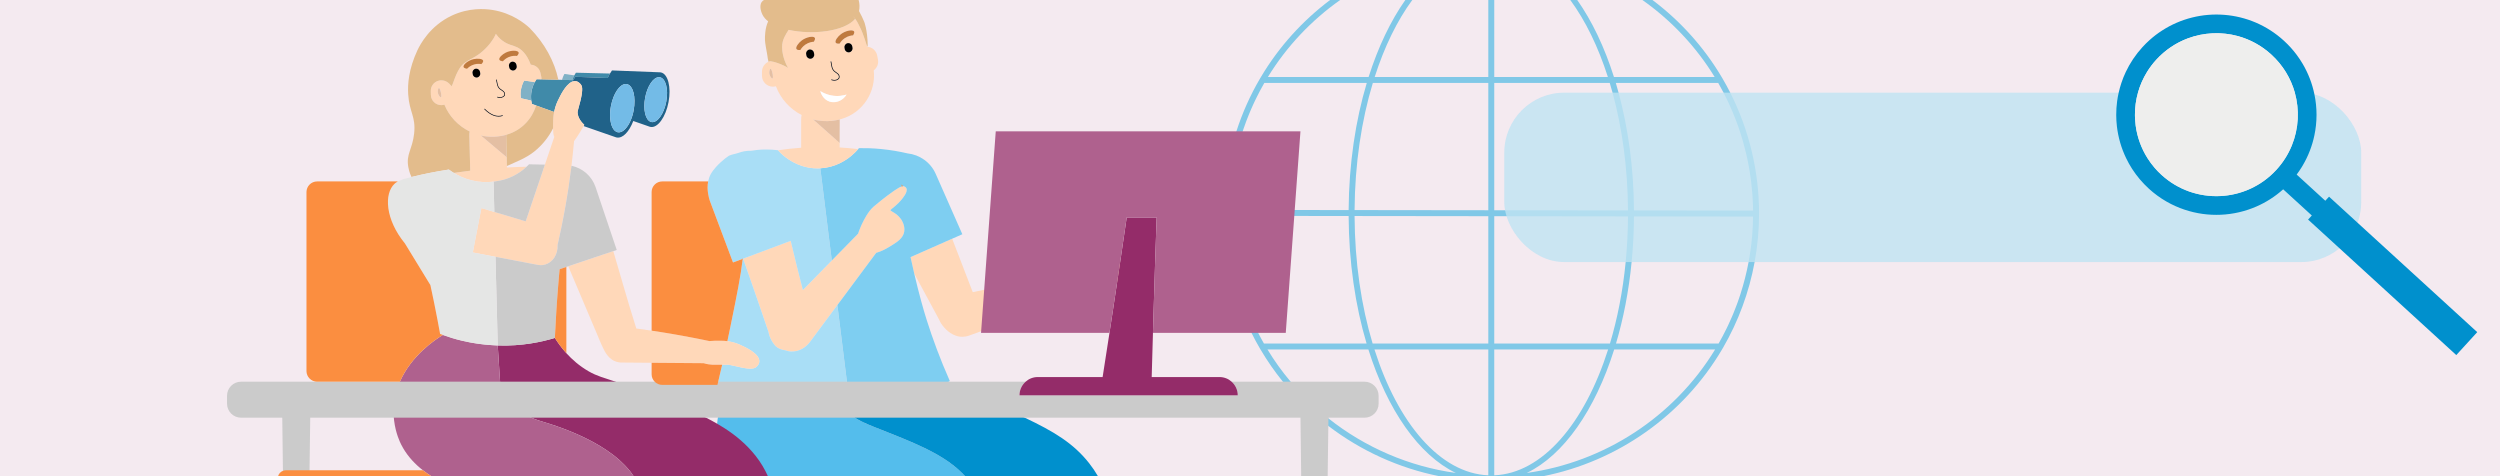 <?xml version="1.0" encoding="UTF-8"?>
<svg id="Ebene_1" data-name="Ebene 1" xmlns="http://www.w3.org/2000/svg" viewBox="0 0 1050 200">
  <defs>
    <style>
      .cls-1 {
        fill: #942c69;
      }

      .cls-1, .cls-2, .cls-3, .cls-4, .cls-5, .cls-6, .cls-7, .cls-8, .cls-9, .cls-10, .cls-11, .cls-12, .cls-13, .cls-14, .cls-15, .cls-16, .cls-17, .cls-18, .cls-19, .cls-20, .cls-21, .cls-22, .cls-23, .cls-24 {
        stroke-width: 0px;
      }

      .cls-2 {
        fill: #206289;
      }

      .cls-3 {
        fill: #f4eaf0;
      }

      .cls-4 {
        fill: #bfe3f3;
      }

      .cls-5 {
        fill: #0090cd;
      }

      .cls-6 {
        fill: #80c8e7;
      }

      .cls-7 {
        fill: #e3bc8c;
      }

      .cls-8 {
        fill: #a9def6;
      }

      .cls-9 {
        fill: #000;
      }

      .cls-10 {
        fill: #408aa9;
      }

      .cls-11 {
        fill: #e4bfa3;
      }

      .cls-12 {
        fill: #73bbe7;
      }

      .cls-13 {
        fill: #af618e;
      }

      .cls-14 {
        fill: #bf7a3e;
      }

      .cls-15 {
        fill: #7ecef1;
      }

      .cls-16 {
        fill: #e5e6e5;
      }

      .cls-25 {
        opacity: .8;
      }

      .cls-17 {
        fill: #cbcbcb;
      }

      .cls-18 {
        fill: #54bdec;
      }

      .cls-19 {
        fill: #fb8e40;
      }

      .cls-20 {
        fill: #e4bfa3;
      }

      .cls-21 {
        fill: #fff;
      }

      .cls-22 {
        fill: #eeeeed;
      }

      .cls-23 {
        fill: #ffd8b9;
      }

      .cls-24 {
        fill: #80b1c6;
      }
    </style>
  </defs>
  <g id="G-0003_BUW_Header__Publikation" data-name="G-0003_BUW_Header_ Publikation">
    <g id="Hintergrund">
      <rect class="cls-3" y="0" width="1050" height="200"/>
    </g>
    <g id="Internet">
      <path class="cls-6" d="M726.7,38.92c-1.02-2.02-2.1-4.01-3.25-5.97-.12-.21-.24-.42-.37-.62-7.56-12.73-17.5-23.65-29.04-32.33h-4.24c12.06,8.51,22.46,19.45,30.35,32.33h-42.29c-3.98-12.56-9.23-23.55-15.42-32.33h-2.92c6.34,8.62,11.72,19.62,15.79,32.33h-47.72V0h-2.5v32.33h-47.72c4.07-12.71,9.45-23.71,15.79-32.33h-2.93c-6.18,8.78-11.43,19.77-15.41,32.33h-42.3c7.89-12.88,18.29-23.82,30.35-32.33h-4.23c-11.54,8.68-21.48,19.6-29.04,32.33-.13.2-.25.41-.37.62-4.13,7.03-7.45,14.49-9.94,22.21-3.57,11.1-5.42,22.76-5.42,34.55,0,17.43,4.05,34.61,11.76,50.1,1.07,2.15,2.21,4.27,3.42,6.35.12.21.24.41.37.62,2.81,4.77,5.95,9.29,9.39,13.53,5.64,6.96,12.06,13.18,19.09,18.57,13.66,10.44,29.62,17.73,46.61,21.12h43.65c31.09-6.2,58.71-25.45,75.09-53.22.13-.21.25-.41.37-.62,6.5-11.18,11-23.41,13.32-36.09,1.24-6.69,1.86-13.5,1.86-20.36,0-17.71-4.17-35.12-12.1-50.79ZM516.38,88.16c.01-.63.02-1.26.04-1.88.01-.2.02-.4.03-.6.02-.81.06-1.62.11-2.43.01-.25.03-.5.05-.76.03-.54.07-1.07.12-1.61.1-1.31.23-2.62.38-3.92.07-.61.15-1.21.23-1.81.15-1.13.31-2.25.5-3.37.05-.34.11-.68.17-1.01.06-.34.12-.67.18-1,.63-3.45,1.43-6.86,2.39-10.23.1-.38.21-.76.33-1.13.32-1.09.66-2.17,1.01-3.25.13-.39.26-.78.4-1.17.73-2.15,1.54-4.28,2.41-6.38.17-.41.34-.82.52-1.23.11-.28.23-.55.36-.83.23-.54.47-1.08.72-1.62.26-.56.52-1.13.79-1.68.26-.55.52-1.09.8-1.63.84-1.71,1.74-3.4,2.69-5.06.13-.24.27-.49.41-.73h43.02c-4.74,15.84-7.49,34.04-7.62,53.4l-50.03-.07c-.01.26-.01.52-.01.78-.01-.26-.01-.52,0-.78ZM530.69,143.99c-.24-.42-.48-.84-.71-1.27-.29-.52-.57-1.04-.85-1.57-.24-.44-.47-.89-.7-1.34-.86-1.68-1.68-3.39-2.45-5.12-.48-1.06-.94-2.14-1.38-3.22-.91-2.2-1.74-4.42-2.49-6.67-.19-.56-.37-1.13-.55-1.69-.18-.57-.36-1.14-.53-1.7-.83-2.75-1.55-5.53-2.15-8.34-.26-1.17-.5-2.36-.71-3.54-.11-.59-.21-1.19-.31-1.78-.2-1.19-.38-2.38-.53-3.57-.09-.6-.16-1.2-.23-1.8,0-.05,0-.1-.02-.15-.2-1.75-.35-3.5-.47-5.26,0-.03,0-.06-.01-.09-.06-1.05-.12-2.1-.15-3.15-.01-.2-.02-.41-.03-.61-.02-.82-.04-1.64-.04-2.46l50.04.07c.09,19.41,2.81,37.66,7.54,53.55h-43.11c-.05-.1-.11-.19-.16-.29ZM557.95,175.73c-5.77-4.57-11.1-9.73-15.88-15.42-3.57-4.22-6.83-8.74-9.73-13.53h42.38c7.99,25.37,21.15,44.36,36.73,51.86-19.65-2.71-38.14-10.73-53.5-22.91ZM625.09,199.63c-20.24-.83-37.94-21.8-47.82-52.85h47.82v52.85ZM625.09,144.28h-48.59c-4.75-15.81-7.49-34.08-7.58-53.55l56.17.07v53.48ZM625.09,88.3l-56.17-.07c.13-19.42,2.9-37.64,7.67-53.4h48.5v53.47ZM627.59,34.83h48.5c.41,1.34.8,2.71,1.18,4.09,4.05,14.83,6.39,31.64,6.49,49.46l-56.17-.07v-53.48ZM627.59,90.81l56.17.07c-.03,6.55-.37,12.96-.98,19.19-1.2,12.24-3.46,23.76-6.6,34.21h-48.59v-53.47ZM627.59,146.78h47.82c-9.89,31.05-27.58,52.02-47.82,52.85v-52.85ZM641.24,198.64c15.57-7.5,28.72-26.49,36.72-51.86h42.38c-17.26,28.35-46.59,47.36-79.1,51.86ZM735.93,98.78c-.1,1.15-.21,2.3-.34,3.45-.08.65-.16,1.3-.24,1.95-.13.97-.27,1.94-.43,2.91-.03.22-.07.44-.11.66-.1.59-.2,1.19-.31,1.78-.03.18-.06.36-.1.54-.85,4.56-2,9.05-3.42,13.46-.18.56-.37,1.13-.56,1.69-.19.57-.39,1.14-.59,1.7s-.41,1.13-.63,1.69c-.36.96-.73,1.91-1.12,2.86-.22.55-.45,1.1-.69,1.64-.47,1.09-.96,2.18-1.46,3.25-.25.54-.51,1.08-.77,1.61-1.04,2.14-2.16,4.24-3.34,6.31h-43.1c3.12-10.49,5.37-22.01,6.56-34.21.62-6.23.95-12.64.98-19.19l50.03.07c-.03,2.62-.15,5.23-.36,7.83ZM686.26,88.38c-.1-17.77-2.42-34.57-6.46-49.46-.37-1.38-.76-2.75-1.16-4.09h43.01c.14.24.28.49.41.73.64,1.11,1.25,2.23,1.83,3.36.02.03.03.06.04.08.28.54.56,1.08.82,1.62.28.54.54,1.08.8,1.63.27.55.54,1.12.79,1.68.45.98.89,1.97,1.3,2.96.52,1.22,1.01,2.45,1.48,3.69.22.56.43,1.13.63,1.7.21.57.41,1.14.6,1.71.18.49.34.99.5,1.49.32.97.63,1.95.91,2.93.12.37.23.75.33,1.13.96,3.37,1.76,6.78,2.39,10.23.12.59.22,1.19.32,1.79.51,3.08.9,6.19,1.14,9.32.05.54.09,1.08.12,1.61.02.26.04.51.05.76.05.81.09,1.62.11,2.43.01.2.02.4.03.6.02.72.03,1.45.04,2.17l-50.03-.07Z"/>
    </g>
    <g id="Lupe">
      <g class="cls-25">
        <rect class="cls-4" x="631.8" y="38.92" width="359.91" height="71.14" rx="25.17" ry="25.17"/>
      </g>
      <g>
        <path class="cls-5" d="M990.17,93.55l-11.97-10.95-1.57,1.72-9.63-8.81-2.4-2.19c.77-1.03,1.49-2.09,2.15-3.17.14-.22.27-.44.4-.67,2.33-3.95,3.95-8.18,4.87-12.52,1.23-5.75,1.23-11.69.02-17.42-.91-4.42-2.55-8.71-4.89-12.69-.76-1.3-1.6-2.55-2.51-3.78-1.56-2.11-3.36-4.1-5.37-5.94-14.41-13.18-35.5-14.44-51.17-4.32-1.86,1.19-3.63,2.54-5.31,4.05-1.02.92-2.01,1.9-2.95,2.93-2.92,3.19-5.25,6.71-7,10.42-.72,1.51-1.33,3.04-1.85,4.61-.45,1.35-.83,2.72-1.14,4.1-.27,1.18-.48,2.37-.65,3.57-.26,1.94-.39,3.9-.38,5.85.01,1.58.1,3.15.28,4.71.54,4.62,1.84,9.17,3.9,13.42.73,1.52,1.56,3.01,2.48,4.44,1.93,3,4.27,5.79,7.02,8.31,2.29,2.1,4.76,3.89,7.34,5.38,2.48,1.44,5.06,2.59,7.71,3.47,9.86,3.3,20.65,2.82,30.18-1.35,4.02-1.75,7.81-4.16,11.21-7.21l8.58,7.84,3.45,3.16-1.57,1.71,13.18,12.05,49.06,44.86,8.8-9.63-50.27-45.95ZM956.13,71.26c-12.75,13.94-34.39,14.91-48.33,2.16-1.02-.93-1.98-1.91-2.85-2.93-1.1-1.28-2.1-2.62-2.98-4.02-2.68-4.23-4.36-8.94-5-13.77-.12-.9-.2-1.8-.25-2.7-.03-.55-.05-1.1-.05-1.66-.02-3.16.4-6.34,1.27-9.42.42-1.52.96-3.02,1.6-4.49.64-1.44,1.37-2.85,2.22-4.22,1.11-1.79,2.4-3.51,3.87-5.12,3.77-4.12,8.32-7.11,13.21-8.95,6.77-2.54,14.21-2.87,21.17-.95,5.04,1.4,9.84,3.97,13.95,7.74,4.9,4.47,8.2,10.04,9.87,15.99,1,3.6,1.41,7.34,1.22,11.06-.4,7.64-3.36,15.19-8.92,21.28Z"/>
        <path class="cls-22" d="M965.05,49.98c-.4,7.64-3.36,15.19-8.92,21.28-12.75,13.94-34.39,14.91-48.33,2.16-1.02-.93-1.98-1.91-2.85-2.93-1.1-1.28-2.1-2.62-2.98-4.02-2.68-4.23-4.36-8.94-5-13.77-.12-.9-.2-1.8-.25-2.7-.03-.55-.05-1.1-.05-1.66-.02-3.16.4-6.34,1.27-9.42.42-1.52.96-3.02,1.6-4.49.64-1.44,1.37-2.85,2.22-4.22,1.11-1.79,2.4-3.51,3.87-5.12,3.77-4.12,8.32-7.11,13.21-8.95,6.77-2.54,14.21-2.87,21.17-.95,5.04,1.4,9.84,3.97,13.95,7.74,4.9,4.47,8.2,10.04,9.87,15.99,1,3.6,1.41,7.34,1.22,11.06Z"/>
      </g>
    </g>
    <g id="Person_2" data-name="Person 2">
      <g id="Hose">
        <path class="cls-18" d="M405.34,200h-98.01c-1.41-1.41-2.24-2.73-2.9-3.97-.06-.12-.13-.24-.18-.36-1.7-3.32-2.54-6.77-2.92-9.86-.39-3.15-.3-5.93-.13-7.85.1-1.18.23-2.04.3-2.45,0-.03.01-.05.01-.08.05-.3.11-.6.17-.9,1.26.02,2.51.03,3.74.04,2.75.03,5.42.05,8,.06,2.34.01,4.6.01,6.78.01,4.81,0,9.25-.03,13.29-.08,2.27-.02,4.4-.05,6.41-.08,2.37-.04,4.53-.08,6.49-.13h.05c4.3-.1,7.7-.23,10.58-.42.01.01.02.01.03,0,.58.5,1.2.95,1.84,1.37.06.05.12.09.19.13,3.17,2.07,6.96,3.44,11.03,5.05.83.33,1.64.65,2.44.97,1.66.66,3.27,1.3,4.83,1.94.52.21,1.04.42,1.55.63.79.33,1.58.65,2.35.98.43.18.86.36,1.28.55.43.18.85.36,1.27.55.49.22.97.43,1.45.65.91.41,1.81.82,2.69,1.24.5.24.99.49,1.48.73.37.18.74.37,1.11.56.35.18.69.36,1.03.54.61.32,1.21.65,1.81.99.26.15.52.3.78.45.69.4,1.37.82,2.04,1.24.3.19.59.38.87.57.21.13.42.27.63.42.21.14.42.28.62.42.26.19.52.38.78.57.31.22.62.45.92.69.3.23.6.47.9.71.29.24.59.48.87.72.24.2.46.4.69.6.06.05.12.1.17.15.42.39.84.77,1.24,1.17.22.22.44.44.66.66,0,.01.01.02.02.02t.02.02c.24.25.49.52.73.78Z"/>
        <path class="cls-5" d="M461.15,200h-55.81c-.24-.26-.49-.53-.73-.78t-.02-.02s-.02-.01-.02-.02c-.22-.22-.44-.44-.66-.66-.4-.4-.82-.78-1.24-1.17-.05-.05-.11-.1-.17-.15-.23-.2-.45-.4-.69-.6-.28-.24-.58-.48-.87-.72-.3-.24-.6-.48-.9-.71-.3-.24-.61-.47-.92-.69-.26-.19-.52-.38-.78-.57-.2-.14-.41-.28-.62-.42-.21-.15-.42-.29-.63-.42-.28-.19-.57-.38-.87-.57-.67-.42-1.35-.84-2.04-1.24-.26-.15-.52-.3-.78-.45-.6-.34-1.2-.67-1.81-.99-.34-.18-.68-.36-1.03-.54-.37-.19-.74-.38-1.11-.56-.49-.24-.98-.49-1.48-.73-.88-.42-1.78-.83-2.69-1.24-.48-.22-.96-.43-1.45-.65-.42-.19-.84-.37-1.27-.55-.42-.19-.85-.37-1.28-.55-.77-.33-1.56-.65-2.35-.98-.51-.21-1.03-.42-1.55-.63-1.56-.64-3.17-1.28-4.83-1.94-.8-.32-1.61-.64-2.44-.97-4.07-1.61-7.86-2.98-11.03-5.05-.07-.04-.13-.08-.19-.13-.64-.42-1.26-.87-1.84-1.37.12,0,.24-.01.36-.02.67-.05,1.3-.1,1.92-.15,3.59-.31,6.42-.76,9.5-1.43,5.48-1.18,10.42-2.78,14.79-4.52h.01c2.17-.88,4.2-1.79,6.08-2.7,2.52-1.22,4.78-2.45,6.77-3.61,6.29,2.02,13.49,4.67,21.26,8.15,4.66,2.09,8.86,3.97,12.67,5.78,12.26,5.8,20.47,10.76,27.05,19.13,1.39,1.78,2.62,3.58,3.69,5.44Z"/>
      </g>
      <g id="Arme">
        <path class="cls-23" d="M374.03,88.41c.85.67,2.05,1.03,3.45,2.49h0c.3.32.61.69.93,1.12.11.15,1.83,2.55,1.36,5.3-.23,1.35-.95,2.43-1.94,3.36-.31.3-.66.59-1.02.86-1.14.86-2.48,1.63-3.83,2.45-.6.37-1.2.69-1.78.97-1.15.56-2.24.96-3.21,1.24l-16.29,21.93c-3.9,5.25-7.81,10.51-11.71,15.76-.6.74-2.93,3.43-6.65,3.72-.47.04-1.49.11-2.7-.23-.21-.06-.41-.13-.62-.22-.01.01-.02,0-.03,0-1.75-.21-3.27-.84-4.19-1.74-.37-.36-1.01-1.14-1.59-2.12-.9-1.53-1.28-2.97-1.45-3.91-3.04-8.94-6.13-17.87-9.27-26.8h0c-.46-1.32-.92-2.63-1.39-3.94l1.56-.59,18.44-6.91c1.63,6.93,3.34,13.82,5.11,20.66,4.05-4.14,8.1-8.27,12.15-12.4h0c3.68-3.76,7.35-7.51,11.03-11.26.28-.87.64-1.84,1.09-2.88.15-.37.65-1.52,1.43-2.98.56-1.05,1.08-1.91,1.55-2.61,1.11-1.66,1.93-2.43,2.31-2.77.1-.09.28-.24.64-.54.25-.21.54-.45.85-.7,1.12-.94,2.64-2.17,4.55-3.61,2.16-1.62,3.61-2.6,4.61-3.16.52-.3.93-.48,1.25-.58.24-.08.43-.11.6-.12.23,0,.4.04.56.11.18.08.6.29.84.73.44.84-.07,2.01-.67,2.95-.28.46-.58.86-.81,1.16-.09.11-.17.23-.26.33-.51.66-1.03,1.23-1.53,1.73-2.03,2.05-3.71,2.94-3.37,3.2Z"/>
        <path class="cls-23" d="M466.39,120.82c-3.9,2.28-7.48,3.06-8.87,3.22-1.01.12-1.97.16-2.86.14,0,.01-.02.01-.03,0-.51.1-1.05.11-1.59.04-13.65,4.96-27.3,9.92-40.95,14.88-1.71.63-3.43,1.25-5.14,1.87-2.13.71-3.76.48-4.57.29-.06-.01-.13-.03-.19-.05-.27-.07-.54-.16-.81-.25-3.13-1.07-5.46-3.9-6.44-5.66-.23-.42-.4-.79-.51-1.05-3.49-6.49-6.98-12.97-10.48-19.45h0c-.5-2.18-1.01-4.45-1.52-6.82l17.48-7.72c2.89,7.49,5.77,14.97,8.65,22.46,1.6-.34,3.2-.68,4.8-1.03,11.7-2.52,23.39-5.04,35.09-7.56h.01c2.25-1.9,3.98-3.44,5.23-4.58,0,0,1.63-1.58,5.27-3.48.93-.49,2.05-1,2.89-.53.25.14.48.36.65.71.6,1.17-1.05,3.71-3.04,5.89-.93,1.02,2.96,2.52,5.47,1.61,4.71-1.7,6.67-6.28,8.8-4.48,2.5,2.14-1.59,8.2-7.34,11.55Z"/>
      </g>
      <g id="T-Shirt">
        <path class="cls-8" d="M357.05,173.93s-.03-.02-.05-.04c-.01.01,0,.03.02.04-2.88.19-6.28.32-10.58.42h-.05c-1.96.05-4.12.09-6.49.13-2.01.03-4.14.06-6.41.08-4.04.05-8.48.08-13.29.08-2.18,0-4.44,0-6.78-.01-2.58-.01-5.25-.03-8-.06-1.23-.01-2.48-.02-3.74-.04-1.19,0-2.39-.03-3.6-.05,1-3.84,2.1-8.13,3.23-12.83.11-.44.22-.89.33-1.34.54-2.28,1.1-4.66,1.67-7.13.9,0,1.81-.01,2.71-.01,1.52.3,2.81.58,3.83.82.4.09.75.17,1.06.25.71.17,4.65,1.1,6.26.21.06-.03.11-.06.15-.09.23-.15,1.31-.93,1.56-2.17.73-3.68-6.9-6.81-7.39-7.06-.15-.07-.32-.16-.52-.25-1.11-.51-3-1.25-5.47-1.59.44-2.06.88-4.17,1.32-6.32,2.71-13.23,4.28-21.08,5.13-28.26l-4.09,1.53-9.74-25.93c-.45-1.4-1.36-4.7-.69-8.11.2-1.02.54-2.06,1.08-3.05,1.19-2.19,3.35-4.22,4.08-4.91,1.35-1.27,2.61-2.2,3.55-2.83,1.41-.64,2.79-.76,3.9-1.17,1.77-.67,3.6-.96,5.38-.92.02-.01.03-.01.03,0h.02s.03-.01.03,0c2-.32,3.18-.41,3.86-.46.38-.02,1.46-.08,2.88-.06,1.34.01,2.85.09,4.51.29.01.01.02.02.04.04.72.83,4.25,4.7,10.08,6.57,1.95.63,4.15,1.03,6.59,1.02.37,0,.72,0,1.07-.04l.58,4.64.11.88,4.14,33.2h0c-4.05,4.14-8.1,8.27-12.15,12.41-1.77-6.84-3.48-13.73-5.11-20.66l-18.44,6.91-1.56.59c.47,1.31.93,2.62,1.39,3.93h0c3.14,8.94,6.23,17.87,9.27,26.81.17.94.55,2.38,1.45,3.91.58.98,1.22,1.76,1.59,2.12.92.9,2.44,1.53,4.19,1.74.01,0,.02.01.03,0,.21.09.41.16.62.22,1.21.34,2.23.27,2.7.23,3.72-.29,6.05-2.98,6.65-3.72,3.9-5.25,7.81-10.51,11.71-15.76l3.86,30.97.15,1.21.17,1.34.41,3.26.02.21,1.1,8.79c-.12.01-.24.02-.36.02Z"/>
        <path class="cls-15" d="M399.91,100.26l-17.48,7.72c.51,2.37,1.02,4.64,1.52,6.81h0c1.94,8.32,3.82,15.05,5.24,19.54,2.44,7.7,5.6,16.37,9.73,25.69-.15.1-.31.19-.47.29-.62.39-1.28.78-1.97,1.19-1.99,1.16-4.25,2.39-6.77,3.61-1.88.91-3.91,1.82-6.08,2.69h-.01c-4.37,1.75-9.31,3.35-14.79,4.53-3.08.67-5.91,1.12-9.5,1.43-.62.05-1.25.1-1.92.15l-1.1-8.79-.02-.21-.41-3.26-.17-1.34-.15-1.21-3.86-30.97,16.29-21.93c.97-.28,2.06-.68,3.21-1.24.58-.28,1.18-.6,1.78-.97,1.35-.82,2.69-1.59,3.83-2.45.36-.27.71-.56,1.02-.86.99-.93,1.71-2.01,1.94-3.36.47-2.75-1.25-5.15-1.36-5.3-.32-.43-.63-.8-.93-1.11h0c-1.4-1.47-2.6-1.83-3.45-2.5-.34-.26,1.34-1.15,3.37-3.2.5-.5,1.02-1.07,1.53-1.73.09-.1.17-.22.26-.33.23-.3.53-.7.81-1.16.6-.94,1.11-2.11.67-2.95-.24-.44-.66-.65-.84-.73-.16-.07-.33-.11-.56-.11-.17.01-.36.04-.6.12-.32.1-.73.28-1.25.58-1,.56-2.45,1.54-4.61,3.16-1.91,1.44-3.43,2.67-4.55,3.61-.31.25-.6.49-.85.7-.36.3-.54.45-.64.54-.38.34-1.2,1.11-2.31,2.77-.47.7-.99,1.56-1.55,2.61-.78,1.46-1.28,2.61-1.43,2.98-.45,1.04-.81,2.01-1.09,2.88-3.68,3.75-7.35,7.5-11.03,11.25l-4.14-33.2-.11-.88-.58-4.64c3.08-.16,5.76-.97,8-2.03,4.21-1.98,6.9-4.85,7.88-6.01h.01c.15-.2.27-.34.34-.43,2.83-.04,5.99.05,9.39.39,4.1.4,7.78,1.07,10.99,1.82h0c5.04.54,9.68,3.67,11.86,8.62l11.18,25.34-4.27,1.88Z"/>
      </g>
      <g id="Gesicht">
        <g>
          <path class="cls-23" d="M368.74,25.05l-.31-1.69c-.39-2.07-2.12-3.56-4.13-3.73h-.01s-.02.02-.03,0c-.26-.3-1.42-5.09-3.3-8.62-.41-.78-.65-1.37-1.03-1.99-.28-.46-.53-.82-.75-1.11-4.66,5.42-18.05,6.81-27.96,4.63-1.16,1.87-2.76,4.07-2.74,7.29.02,4.44,2.31,8.46,2.57,8.71-.13-.09-1.19-.76-3.07-1.53-.25-.1-.52-.2-.8-.31-1.87-.7-2.95-.89-3.74-1.01-.24.06-.46.14-.68.24-1.6.71-2.73,2.32-2.73,4.18v1.72c0,2.52,2.07,4.58,4.59,4.58.44,0,.86-.06,1.26-.18,2.03,5.38,5.97,9.59,10.8,12.08-.12.56-.19,1.14-.19,1.73v12.01c-3.43.24-6.67.62-9.7,1.08.72.83,4.25,4.7,10.08,6.57,1.95.63,4.15,1.03,6.59,1.02.37,0,.72,0,1.07-.04,3.08-.16,5.76-.97,8-2.03,4.21-1.98,6.9-4.85,7.88-6.01-2.47-.31-5.06-.55-7.76-.71v-1.9c-3.71-3.29-7.4-6.57-11.11-9.85.18.04.36.09.55.13.19.05.38.09.59.13.31.06.65.12,1,.17.61.09,1.26.16,1.95.21.23.02.47.03.71.03h.29c.24.01.47.02.72.02h.17c.13,0,.26-.01.39-.02.8-.03,1.61-.1,2.42-.22.27-.04.53-.08.8-.13.56-.1,1.06-.21,1.52-.33h0s.02-.01.03-.01c.29-.07.58-.15.87-.24,8.92-2.65,14.45-11.41,13.41-20.36,1.36-1.01,2.11-2.74,1.78-4.51ZM324.63,32.25c0,.38-.05.66-.18.71-.28.12-.96-.74-1.22-1.59-.34-1.15.08-2.41.4-2.48.01-.01.02-.01.03-.01.42,0,.96,2.18.97,3.36h0ZM340.59,24.66c-.9.15-1.76-.47-1.91-1.37l-.1-.57c-.15-.9.47-1.77,1.37-1.92.09-.02.18-.02.27-.02.8,0,1.51.58,1.64,1.39l.1.57c.15.9-.47,1.77-1.37,1.92ZM341.82,17.53c-.66.04-2.09.21-3.53,1.19-1.15.78-1.8,1.72-2.12,2.27-.72.07-1.41.01-1.66-.4-.48-.78.85-2.57,2.2-3.59,2-1.51,4.95-2,5.5-1.13.17.25.19.71-.39,1.66ZM348.98,25.77c.08-.02.15.04.17.12.06.35.11.65.17.94.05.31.11.61.17.97l.03.13c.07.29.18.73.32.99.4.79,1.04,1.2,1.47,1.48l.11.07c.98.63,1.36,1.34,1.16,2.16-.08.35-.37.69-.79.92-.4.21-.86.32-1.35.32-.4,0-.82-.07-1.23-.22-.07-.03-.11-.11-.09-.18.03-.08.11-.12.19-.09.82.3,1.7.26,2.34-.08.35-.2.59-.46.65-.74.17-.68-.17-1.29-1.04-1.85l-.11-.07c-.42-.28-1.13-.74-1.57-1.59-.15-.29-.26-.75-.34-1.05l-.03-.14c-.06-.37-.12-.67-.18-.98-.05-.29-.11-.59-.17-.95-.01-.08.04-.15.12-.16ZM349.92,42.91c-.54,0-1.08-.1-1.6-.28-1.3-.44-2.18-1.32-2.77-2.16-.73-1.07-1-2.1-1.03-2.22.95.61,2.47,1.4,4.48,1.81,2.92.59,5.34.04,6.55-.34-1.28,2.1-3.49,3.26-5.63,3.19ZM356.69,21.97c-.9.15-1.76-.46-1.91-1.37l-.1-.57c-.15-.9.47-1.76,1.37-1.91.09-.02.18-.02.27-.02.8,0,1.51.57,1.64,1.39l.1.57c.15.9-.47,1.76-1.37,1.91ZM358.31,14.85c-.66.04-2.08.22-3.53,1.2-1.15.77-1.79,1.72-2.11,2.26-.73.07-1.42.01-1.67-.39-.48-.78.85-2.58,2.21-3.6,2-1.51,4.94-2,5.5-1.13.16.25.18.72-.4,1.66Z"/>
          <path class="cls-11" d="M324.63,32.24h0c0,.39-.05.67-.18.72-.28.12-.96-.74-1.22-1.59-.34-1.15.08-2.41.4-2.48.01-.01.02-.01.03-.01.42,0,.96,2.18.97,3.36Z"/>
          <path class="cls-14" d="M358.31,14.85c-.66.04-2.08.22-3.53,1.2-1.15.77-1.79,1.72-2.11,2.26-.73.07-1.42.01-1.67-.39-.48-.78.85-2.58,2.21-3.6,2-1.51,4.94-2,5.5-1.13.16.25.18.72-.4,1.66Z"/>
          <path class="cls-9" d="M340.59,24.66c-.9.15-1.76-.47-1.91-1.37l-.1-.57c-.15-.9.47-1.77,1.37-1.92.09-.02.18-.02.27-.02.8,0,1.51.58,1.64,1.39l.1.57c.15.9-.47,1.77-1.37,1.92Z"/>
          <path class="cls-9" d="M356.69,21.97c-.9.15-1.76-.46-1.91-1.37l-.1-.57c-.15-.9.47-1.76,1.37-1.91.09-.02.18-.02.27-.02.8,0,1.51.57,1.64,1.39l.1.57c.15.9-.47,1.76-1.37,1.91Z"/>
          <path class="cls-9" d="M352.58,32.63c-.08.35-.37.69-.79.92-.4.21-.86.32-1.35.32-.4,0-.82-.07-1.23-.22-.07-.03-.11-.11-.09-.18.03-.08.11-.12.19-.09.82.3,1.7.26,2.34-.08.35-.2.59-.46.65-.74.17-.68-.17-1.29-1.04-1.85l-.11-.07c-.42-.28-1.13-.74-1.57-1.59-.15-.29-.26-.75-.34-1.05l-.03-.14c-.06-.37-.12-.67-.18-.98-.05-.29-.11-.59-.17-.95-.01-.08.04-.15.12-.16.08-.02.15.04.17.12.06.35.11.65.17.94.05.31.11.61.17.97l.03.13c.07.29.18.73.32.99.4.79,1.04,1.2,1.47,1.48l.11.07c.98.63,1.36,1.34,1.16,2.16Z"/>
          <path class="cls-21" d="M355.55,39.72c-1.28,2.1-3.49,3.26-5.63,3.19-.54,0-1.08-.1-1.6-.28-1.3-.44-2.18-1.32-2.77-2.16-.73-1.07-1-2.1-1.03-2.22.95.61,2.47,1.4,4.48,1.81,2.92.59,5.34.04,6.55-.34Z"/>
          <path class="cls-14" d="M341.82,17.53c-.66.04-2.09.21-3.53,1.19-1.15.78-1.8,1.72-2.12,2.27-.72.07-1.41.01-1.66-.4-.48-.78.85-2.57,2.2-3.59,2-1.51,4.95-2,5.5-1.13.17.25.19.71-.39,1.66Z"/>
          <path class="cls-20" d="M352.65,55.62c0,1.48,0,2.95,0,4.42h0c-3.71-3.3-7.4-6.58-11.11-9.86.18.04.36.09.55.13.19.05.38.09.59.13.31.06.65.12,1,.17.61.1,1.26.17,1.95.21.23.02.47.03.71.03.33.02.66.03,1.01.02h.17c.13,0,.26-.01.39-.02.87-.02,1.68-.1,2.42-.22.28-.03.55-.08.8-.13.56-.1,1.06-.21,1.52-.33,0,0,.02-.01.03-.01-.02,1.8-.03,3.62-.03,5.46Z"/>
        </g>
        <g id="Haare">
          <path class="cls-7" d="M364.44,18.96c0,.09-.08.34-.14.64h0s-.01.03-.01.03c0,.02-.02.02-.03,0-.26-.3-1.42-5.09-3.3-8.62-.41-.78-.65-1.37-1.03-1.99-.28-.46-.53-.82-.75-1.11.02,0,.03-.02.04-.04-.32-.41-.66-.81-1.03-1.19.28.37.59.7.99,1.23-4.66,5.42-18.05,6.81-27.96,4.63-1.16,1.87-2.76,4.07-2.74,7.29.02,4.44,2.31,8.46,2.57,8.71-.13-.09-1.19-.76-3.07-1.53-.25-.1-.52-.2-.8-.31-1.87-.7-2.95-.89-3.74-1.01-.24.06-.46.14-.68.24-.23-.92-.4-1.86-.5-2.79-.41-2.19-.94-5.23-.98-6.33-.05-1.23,0-5.02,1.35-7.84-1.07-.83-1.89-1.77-2.4-2.81-.14-.29-1.63-3.34-.34-5.28.26-.4.59-.68.99-.88h39.75c.44,1.59.46,3.25.16,4.66h0c.84,1.5,1.65,3.22,2.18,4.51,0,0,1.34,3.27,1.47,9.79Z"/>
        </g>
      </g>
    </g>
    <g id="Person_1" data-name="Person 1">
      <g id="Hose-2" data-name="Hose">
        <path class="cls-1" d="M322.52,200h-56.42c-.51-.8-1.07-1.58-1.67-2.32-1.25-1.55-2.66-3-4.19-4.37-6.99-6.24-16.4-10.56-23.52-13.24-4.01-1.51-7.29-2.5-9-3.02-.33-.1-.78-.23-1.31-.4-.87-.29-1.99-.68-3.26-1.22-2.77-1.2-6.27-3.12-9.55-6.22-1.49-1.41-2.56-2.71-3.22-3.58-.11-1.77-.23-3.55-.34-5.32-.08-1.26-.17-2.51-.25-3.77-.25-3.81-.49-7.63-.74-11.44,10.22.33,18.56-1.51,23.99-3.17,1.2,1.91,2.77,4.14,4.83,6.41,2.4,2.65,5.45,5.35,9.3,7.58,3.64,2.11,6.62,2.78,11.32,4.39.67.23,1.37.47,2.12.75,10.83,3.97,16.26,5.53,23.11,8.5,4.32,1.87,8.64,3.75,12.81,5.87,1.58.8,3.14,1.64,4.67,2.53,1.02.58,2.04,1.2,3.03,1.84,4.89,3.14,9.37,6.88,13.17,11.71,1.03,1.32,1.97,2.66,2.8,4.05.87,1.43,1.63,2.91,2.32,4.44Z"/>
        <path class="cls-13" d="M266.1,200h-84.94c-1.21-.76-2.39-1.58-3.53-2.48-.4-.3-.78-.61-1.16-.94-3.18-2.67-5.98-5.93-7.98-9.89-.48-.95-2.31-4.69-2.96-10.04-.05-.4-.09-.81-.13-1.22-.1-1.3-.13-2.67-.06-4.12.08-1.55.27-3.05.56-4.49.22-1.15.51-2.26.86-3.34.35-1.1.75-2.15,1.2-3.17,4.78-10.94,14.67-17.6,18.05-19.63,2.44.89,5.18,1.73,8.18,2.44,4.64,1.09,8.91,1.63,12.63,1.85.74.04,1.49.09,2.23.13.25,3.81.49,7.63.74,11.44.08,1.26.17,2.51.25,3.77.11,1.77.23,3.55.34,5.32.66.87,1.73,2.17,3.22,3.58,3.28,3.1,6.78,5.02,9.55,6.22,1.27.54,2.39.93,3.26,1.22.53.17.98.3,1.31.4,1.71.52,4.99,1.51,9,3.02,7.12,2.68,16.53,7,23.52,13.24,1.53,1.37,2.94,2.82,4.19,4.37.6.74,1.16,1.52,1.67,2.32Z"/>
      </g>
      <g id="Fernglas">
        <path class="cls-24" d="M241.21,31.65c-.31.55-.62,1.22-.87,2-1.44-.04-2.87-.08-4.31-.11.29-1.04.69-1.87,1.02-2.48,1.39.2,2.77.4,4.16.59Z"/>
        <path class="cls-10" d="M256.2,30.89c-.32.55-.65,1.18-.96,1.88-4.54-.17-9.08-.35-13.61-.52-.03.04-.05.08-.08.12-.25.36-.53.79-.81,1.29-.11.19-.23.4-.35.61h0c-.09.04-.18.08-.27.12-1.38.67-2.64,2.24-3.6,3.75-.5.79-.93,1.56-1.24,2.17h0c-.35.68-.57,1.15-.63,1.27-.48.9-1.4,2.81-1.93,5.46-2.53-.91-5.05-1.83-7.57-2.74-.58-.22-1.17-.43-1.75-.64-.09-.36-.19-.83-.26-1.39-.15-1.15-.19-2.67.19-4.39.03-.13.06-.26.1-.38.3-1.22.74-2.24,1.18-3.03.16-.29.32-.55.47-.78.1-.16.19-.29.28-.42.68.02,1.36.04,2.05.05,2,.05,4,.11,6.01.15.36.01.73.02,1.09.03.51.01,1.01.02,1.52.04,1.44.03,2.87.07,4.31.11.25-.78.56-1.45.87-2,.24-.45.48-.82.68-1.11l7.5.18c2.27.06,4.54.12,6.81.17Z"/>
        <path class="cls-24" d="M224.61,34.47c-.44.79-.88,1.81-1.18,3.03-.04.12-.07.25-.1.38-.38,1.72-.34,3.24-.19,4.39-1.46-.34-2.93-.68-4.39-1.02-.12-.87-.19-2.08.04-3.51.02-.1.04-.21.06-.31.02-.11.04-.22.06-.32.13-.58.29-1.11.46-1.58h0c.25-.69.53-1.25.78-1.7,1.49.22,2.97.43,4.46.64Z"/>
        <path class="cls-2" d="M277.55,30.41c-.11-.02-.22-.04-.33-.04h0c-6.73-.27-13.46-.53-20.19-.79-.25.37-.53.81-.83,1.31-.32.55-.65,1.18-.96,1.88-4.54-.17-9.08-.35-13.61-.52-.03.04-.05.08-.08.12-.25.36-.53.79-.81,1.29-.11.19-.23.4-.35.61.27-.1.55-.17.84-.2.25-.02.5,0,.76.05,1.25.26,1.99,1.37,2.14,1.6.25.4.83,1.48-.18,5.89-.05.2-.1.42-.15.64-.71,2.94-1.25,4.36-1.22,4.95.1,2.22,1.5,4,2.82,5.25-.09.16-.18.33-.28.5,4.53,1.57,9.05,3.14,13.58,4.72h0c.11.03.23.06.35.08,2.49.47,5.23-2.44,6.93-6.93,2.31.81,4.62,1.61,6.93,2.41h0c.11.03.21.06.32.08,2.99.56,6.37-4.11,7.56-10.43,1.2-6.33-.26-11.91-3.24-12.47ZM266.14,46.34c-.06.33-.13.65-.21.97,0,.04-.01.09-.03.13-.06.28-.13.55-.21.81-.02.09-.05.17-.07.26-.07.22-.13.43-.21.64-.05.16-.11.31-.16.47-.05.13-.1.26-.15.39-.06.15-.12.3-.18.45-.13.3-.26.6-.4.88-.01.02-.02.05-.04.07-.04.09-.09.19-.14.27-.04.09-.09.18-.14.26-.06.12-.12.24-.2.35-.06.11-.12.22-.2.33-.13.22-.27.42-.42.62-.14.2-.28.39-.44.56-.07.09-.14.17-.22.25-.07.09-.15.17-.23.24-.18.19-.36.35-.55.49-.11.09-.22.17-.34.24-.11.08-.22.15-.33.2-.12.06-.23.12-.35.16-.18.08-.36.13-.55.16-.06.02-.13.03-.19.03-.09.01-.19.02-.28.02-.15,0-.29,0-.44-.04-.11-.02-.23-.05-.34-.09-.11-.04-.22-.09-.33-.15-.21-.11-.42-.26-.61-.43-.19-.18-.37-.39-.53-.62-.11-.15-.21-.32-.3-.49-.02-.03-.04-.06-.05-.1-.09-.16-.17-.34-.25-.53s-.16-.39-.23-.59c-.06-.22-.13-.45-.19-.68-.08-.3-.15-.63-.2-.96-.02-.15-.05-.31-.07-.47-.01-.09-.02-.19-.03-.29-.03-.23-.05-.46-.06-.7-.01-.1-.02-.21-.02-.32-.01-.12-.01-.25-.01-.39-.01-.13-.01-.26-.01-.39,0-.3,0-.6.02-.91h0c.01-.18.02-.36.04-.54.01-.17.03-.36.05-.54,0-.05,0-.1,0-.15.02-.22.06-.45.09-.69.04-.32.1-.65.16-.98,1.01-5.33,3.78-9.33,6.32-9.25.12.01.24.02.36.04,2.63.5,3.91,5.43,2.86,11.01ZM279.83,42.69c-.98,5.2-3.76,9.03-6.21,8.57-.11-.02-.22-.05-.32-.09-2.23-.79-3.28-5.19-2.34-10.15.93-4.96,3.51-8.68,5.87-8.6.12,0,.23.01.34.04,2.44.46,3.64,5.04,2.66,10.23Z"/>
        <path class="cls-12" d="M279.83,42.69c-.98,5.2-3.76,9.03-6.21,8.57-.11-.02-.22-.05-.32-.09-2.23-.79-3.28-5.19-2.34-10.15.93-4.96,3.51-8.68,5.87-8.6.12,0,.23.01.34.04,2.44.46,3.64,5.04,2.66,10.23Z"/>
        <path class="cls-12" d="M266.14,46.34c-.06.33-.13.65-.21.97,0,.04-.01.09-.03.13-.06.28-.13.55-.21.81-.02.09-.05.17-.07.26-.07.22-.13.43-.21.64-.05.16-.11.31-.16.47-.05.13-.1.26-.15.39-.06.15-.12.3-.18.45-.13.3-.26.6-.4.88-.01.02-.02.05-.04.07-.04.09-.09.19-.14.27-.04.09-.09.18-.14.26-.06.12-.13.24-.2.35-.06.11-.13.23-.2.33-.14.22-.28.43-.42.62-.14.2-.29.39-.44.56-.07.09-.14.17-.22.25-.07.09-.15.17-.23.24-.18.19-.36.35-.55.49-.11.09-.22.17-.34.24-.11.08-.22.15-.33.2-.12.06-.23.12-.35.16-.18.08-.36.13-.55.16-.06.02-.13.03-.19.03-.09.01-.19.02-.28.02-.15,0-.29,0-.44-.04-.11-.02-.23-.05-.34-.09-.11-.04-.22-.09-.33-.15-.21-.11-.42-.26-.61-.43-.19-.18-.36-.39-.53-.62-.11-.15-.21-.32-.3-.49-.02-.03-.04-.06-.05-.1-.09-.16-.17-.34-.25-.53s-.16-.39-.23-.59c-.06-.22-.13-.45-.19-.68-.08-.3-.15-.63-.2-.96-.02-.15-.05-.31-.07-.47-.01-.09-.02-.19-.03-.29-.03-.23-.05-.46-.06-.7-.01-.1-.02-.21-.02-.32-.01-.12-.01-.25-.01-.39-.01-.13-.01-.26-.01-.39,0-.3,0-.6.02-.91h0c.01-.18.02-.36.04-.54.01-.17.03-.36.05-.54,0-.05,0-.1,0-.15.02-.22.06-.45.09-.69.04-.32.1-.65.16-.98,1.01-5.33,3.78-9.33,6.32-9.25.12.01.24.02.36.04,2.63.5,3.91,5.43,2.86,11.01Z"/>
      </g>
      <g id="Arme-2" data-name="Arme">
        <path class="cls-23" d="M318.88,152.19c-.25,1.24-1.33,2.02-1.56,2.17-.04.03-.09.06-.15.09-1.61.89-5.55-.04-6.26-.21-.31-.08-.66-.16-1.06-.25-1.02-.24-2.31-.52-3.83-.82-.9,0-1.81.01-2.71.01-.97,0-1.93,0-2.9.01-.79.03-1.75,0-2.82-.17-.76-.12-1.45-.29-2.07-.48h-.01c-7.28-.06-14.55-.12-21.83-.17-4.12-.03-8.23-.07-12.35-.1-.65.02-1.86-.04-3.2-.62-.12-.05-.25-.11-.37-.17-.22-.12-.88-.46-1.61-1.12-.12-.1-.23-.21-.34-.33-.27-.25-.52-.55-.76-.88-.79-1.01-1.3-2.04-1.59-2.62-.25-.49-1.02-2.13-1.85-4.13-.13-.32-.24-.59-.31-.76-.04-.07-.07-.16-.09-.23-4.19-9.86-8.37-19.71-12.54-29.57l18.91-6.37c3.08,10.34,5.96,20.75,9.22,31.04.15.48.31.97.46,1.46,2.12.28,4.27.58,6.42.91,3.45.51,6.94,1.08,10.46,1.7,4.72.83,9.33,1.72,13.82,2.67,1.29-.15,2.88-.15,4.79-.15.98,0,1.9.07,2.75.19,2.47.34,4.36,1.08,5.47,1.59.2.09.37.18.52.25.49.25,8.12,3.38,7.39,7.06Z"/>
        <path class="cls-23" d="M245.4,52.45c-.09.16-.18.33-.28.5-.43.77-.89,1.55-1.38,2.36-.88,1.44-1.77,2.77-2.64,4-.3,3.34-.65,6.77-1.08,10.3-.02.2-.05.41-.08.62-.34,2.76-.72,5.57-1.15,8.43-.29,1.95-.6,3.86-.92,5.75-.23,1.38-.47,2.74-.72,4.08,0,.01-.01.03-.01.04v.02c-.84,4.61-1.75,9.04-2.72,13.26-.07.32-.15.65-.22.97-.01.03-.02.07-.03.1.12,1.91-.36,3.72-1.28,5.17h0c-.33.54-.72,1.03-1.17,1.44-1.01.98-2.29,1.64-3.73,1.83-.65.08-1.29.07-1.93-.05,0,0-.17-.03-.26-.04-5.9-1.12-11.8-2.25-17.7-3.38-.34-.06-.68-.13-1.02-.19-2.83-.54-5.67-1.09-8.51-1.63l3.62-18.66c1.68.5,3.35,1,5.02,1.51.14.04.27.08.41.13,4.39,1.31,8.79,2.64,13.18,3.97.95-2.81,1.89-5.61,2.84-8.42h0c.95-2.8,1.89-5.57,2.83-8.36.31-.9.61-1.8.92-2.7h0c.39-1.19.79-2.36,1.19-3.54.09-.27.18-.54.28-.81,1.32-3.93,2.65-7.85,3.98-11.78-.05-.01-.1-.02-.15-.03-.3-.9-.4-2.04-.41-3.44h0c-.02-1.02,0-2.17.05-3.46.04-1.23.18-2.37.39-3.4.53-2.65,1.45-4.56,1.93-5.46.06-.12.28-.59.63-1.26h0c.31-.62.74-1.39,1.24-2.18.96-1.51,2.22-3.08,3.6-3.75.09-.04.18-.08.27-.11h0c.27-.11.55-.18.84-.21.25-.02.5,0,.76.05,1.25.26,1.99,1.37,2.14,1.6.25.4.83,1.48-.18,5.89-.05.2-.1.42-.15.64-.71,2.94-1.25,4.36-1.22,4.95.1,2.22,1.5,4,2.82,5.25Z"/>
      </g>
      <g id="Gesicht-2" data-name="Gesicht">
        <path class="cls-23" d="M227.33,32.24l-.34-1.61c-.42-1.96-2.11-3.35-4.03-3.46l-.04-.13s-.04-.01-.06-.01c-1.66-4.45-3.87-6.28-5.59-7.13-1.91-.94-3.91-1.01-6.36-2.9-1.29-.99-2.14-2.05-2.65-2.77-.26.62-1.2,2.72-3.49,5.25-5.58,6.13-9.25,4.95-11.99,9.63-1.95,3.34-2.15,5.44-3.12,7.13-.03,0-.14-.17-.38-.45-.13-.16-.3-.35-.51-.56-.15-.15-.33-.32-.53-.47-.08-.07-.16-.13-.25-.18-.08-.06-.17-.12-.26-.17-.09-.06-.18-.11-.28-.16-.12-.06-.24-.12-.38-.17-.13-.06-.27-.11-.41-.15-.07-.03-.14-.05-.22-.06h-.01s-.11-.03-.17-.04c-.01-.01-.03-.01-.05,0-.15-.03-.31-.05-.47-.06-.14-.01-.29-.02-.43-.02h-.12c-.11,0-.22.01-.33.02-.1,0-.19.03-.29.04-.21.04-.43.1-.65.17-.09.03-.18.06-.28.1-.07.03-.14.06-.21.1-1.51.72-2.54,2.28-2.5,4.06l.04,1.64c.06,2.41,2.08,4.33,4.49,4.27.41-.01.81-.08,1.19-.2,2.08,5.08,5.94,9,10.61,11.27-.11.54-.15,1.09-.14,1.66l.37,14.81c-2.35.29-4.64.59-6.88.92,1.85,1.14,4.34,2.36,7.38,3.11.67.17,1.36.31,2.08.42.13.03.25.05.38.06.16.03.31.05.47.07,2.45.31,4.62.22,6.38,0,.2-.02.41-.04.63-.07,1.3-.17,2.95-.48,4.78-1.1,1.67-.56,3.48-1.39,5.3-2.58,1.24-.81,2.29-1.67,3.16-2.5-2.68.05-5.44.16-8.26.32v-.62s-.11-3.68-.11-3.68h0c-3.61-3.05-7.24-6.1-10.85-9.14,1.44.33,3.4.63,5.73.52,1.03-.05,1.98-.17,2.83-.33.21-.03.41-.07.62-.12.22-.04.43-.09.63-.14.27-.06.53-.13.8-.21.29-.08.57-.17.86-.26,5.85-1.9,10.08-6.55,11.73-12.06-.58-.22-1.17-.43-1.75-.64-.09-.36-.19-.83-.26-1.39-1.46-.34-2.93-.68-4.39-1.02-.12-.87-.19-2.08.04-3.51.02-.1.04-.21.06-.31.02-.11.04-.22.06-.32.13-.58.29-1.11.46-1.58h0c.25-.69.53-1.25.78-1.7,1.49.22,2.97.43,4.46.64.16-.29.32-.55.47-.78.1-.16.19-.29.28-.42.68.02,1.36.04,2.05.05.03-.35,0-.72-.08-1.08ZM185.21,40.86c-.26.12-.94-.68-1.2-1.49-.35-1.09.02-2.3.32-2.39.01-.01.02-.01.03-.01.41,0,.97,2.07,1,3.19v.02c.02.37-.03.63-.15.68ZM200.43,32.54c-.85.16-1.69-.4-1.86-1.26l-.1-.55c-.17-.85.4-1.69,1.26-1.86.1-.02.19-.03.29-.03.74,0,1.42.54,1.57,1.29l.1.55c.17.86-.4,1.69-1.26,1.86ZM211.09,48.69c-.54.18-1.09.28-1.66.28-.73,0-1.48-.15-2.25-.45-1.26-.49-2.52-1.37-3.74-2.61-.06-.06-.06-.15,0-.2.06-.06.14-.06.2,0,1.2,1.21,2.42,2.07,3.65,2.55,1.3.51,2.56.56,3.71.16.07-.03.15.01.18.09.02.07-.01.15-.09.18ZM212.08,39.87c-.07.34-.34.66-.74.89-.39.23-.86.35-1.36.35-.35,0-.73-.06-1.1-.18-.07-.03-.11-.11-.09-.18.02-.08.1-.12.18-.09.8.26,1.63.21,2.23-.14.33-.19.55-.45.61-.71.14-.66-.2-1.23-1.04-1.74l-.11-.07c-.41-.25-1.1-.67-1.54-1.48-.15-.28-.27-.72-.35-1.01l-.03-.12c-.07-.35-.13-.63-.19-.92-.06-.28-.12-.57-.19-.91-.01-.08.04-.15.11-.16.08-.02.15.03.17.11.06.34.12.62.18.91.07.28.13.57.19.91l.03.11c.08.28.19.7.33.95.41.74,1.03,1.12,1.44,1.37l.11.07c.93.57,1.33,1.26,1.16,2.04ZM215.75,29.59c-.86.16-1.7-.4-1.87-1.26l-.1-.55c-.17-.85.4-1.69,1.26-1.86.1-.02.2-.03.29-.03.75,0,1.42.53,1.57,1.29l.1.55c.17.85-.4,1.69-1.25,1.86Z"/>
        <path class="cls-20" d="M212.8,66.04h0c-3.61-3.05-7.24-6.1-10.85-9.14,1.44.33,3.4.63,5.73.52,1.03-.05,1.98-.17,2.83-.33.22-.03.42-.07.62-.12.22-.04.43-.09.63-.14.28-.06.55-.13.8-.2.01,0,.03-.01.04-.01.02,1.72.05,3.46.1,5.21.02.72.03,1.44.05,2.16.02.69.05,1.37.07,2.06t-.02-.01Z"/>
        <path class="cls-14" d="M217.14,23.5c-.62-.08-1.99-.18-3.52.48-1.22.53-2,1.3-2.4,1.75-.69-.07-1.33-.25-1.49-.67-.31-.82,1.26-2.26,2.71-2.97,2.15-1.06,5-1,5.37-.08.11.26.04.7-.67,1.49Z"/>
        <path class="cls-14" d="M202.17,26.92c-.6-.11-1.68-.22-2.96.13-1.61.45-2.62,1.38-3.05,1.83-1.05-.17-1.38-.47-1.46-.74-.29-.95,1.9-2.78,4.23-3.3,1.58-.35,3.71-.21,3.98.62.14.43-.24.97-.74,1.46Z"/>
        <path class="cls-11" d="M185.37,40.18c.01.37-.04.63-.16.68-.26.12-.94-.68-1.2-1.49-.35-1.09.02-2.3.32-2.39.01-.01.02-.01.03-.01.41,0,.97,2.07,1,3.19v.02Z"/>
        <path class="cls-9" d="M211.18,48.51c.02.07-.01.15-.09.18-.54.18-1.09.28-1.66.28-.73,0-1.48-.15-2.25-.45-1.26-.49-2.52-1.37-3.74-2.61-.06-.06-.06-.15,0-.2.06-.06.14-.06.2,0,1.2,1.21,2.42,2.07,3.65,2.55,1.3.51,2.56.56,3.71.16.07-.03.15.01.18.09Z"/>
        <path class="cls-9" d="M200.43,32.54c-.85.16-1.69-.4-1.86-1.26l-.1-.55c-.17-.85.4-1.69,1.26-1.86.1-.02.19-.03.29-.03.74,0,1.42.54,1.57,1.29l.1.55c.17.86-.4,1.69-1.26,1.86Z"/>
        <path class="cls-9" d="M215.75,29.59c-.86.16-1.7-.4-1.87-1.26l-.1-.55c-.17-.85.4-1.69,1.26-1.86.1-.02.2-.03.29-.03.75,0,1.42.53,1.57,1.29l.1.55c.17.85-.4,1.69-1.25,1.86Z"/>
        <path class="cls-9" d="M212.08,39.87c-.07.34-.34.66-.74.89-.39.23-.86.35-1.36.35-.35,0-.73-.06-1.1-.18-.07-.03-.11-.11-.09-.18.02-.08.1-.12.18-.09.8.26,1.63.21,2.23-.14.33-.19.55-.45.61-.71.14-.66-.2-1.23-1.04-1.74l-.11-.07c-.41-.25-1.1-.67-1.54-1.48-.15-.28-.27-.72-.35-1.01l-.03-.12c-.07-.35-.13-.63-.19-.92-.06-.28-.12-.57-.19-.91-.01-.08.04-.15.11-.16.08-.02.15.03.17.11.06.34.12.62.18.91.07.28.13.57.19.91l.03.11c.08.28.19.7.33.95.41.74,1.03,1.12,1.44,1.37l.11.07c.93.57,1.33,1.26,1.16,2.04Z"/>
        <g id="Haare-2" data-name="Haare">
          <path class="cls-7" d="M234.51,33.5c-.36-.01-.73-.02-1.09-.03-2.01-.04-4.01-.1-6.01-.15.03-.35,0-.72-.08-1.08l-.34-1.61c-.42-1.96-2.11-3.35-4.03-3.46l-.04-.13s-.04-.01-.06-.01c-1.66-4.45-3.87-6.28-5.59-7.13-1.91-.94-3.91-1.01-6.36-2.9-1.29-.99-2.14-2.05-2.65-2.77-.26.62-1.2,2.72-3.49,5.25-5.58,6.13-9.25,4.95-11.99,9.63-1.95,3.34-2.15,5.44-3.12,7.13-.03,0-.14-.17-.38-.45-.13-.16-.3-.35-.51-.56-.15-.15-.33-.32-.53-.47-.08-.07-.16-.13-.25-.18-.08-.06-.17-.12-.26-.17-.09-.06-.18-.11-.28-.16-.12-.06-.24-.12-.38-.17-.13-.06-.26-.11-.41-.15-.07-.03-.14-.05-.22-.06h-.01s-.11-.03-.17-.04c-.01-.01-.03-.01-.05,0-.15-.04-.31-.06-.47-.06-.14-.02-.28-.03-.43-.02h-.12c-.11-.01-.22,0-.33.02-.1,0-.19.03-.29.04-.21.04-.43.1-.65.17-.09.03-.18.06-.28.1-.07.02-.14.05-.21.08v.02c-1.51.72-2.54,2.28-2.5,4.06l.04,1.64c.06,2.41,2.08,4.33,4.49,4.27.41-.01.81-.08,1.19-.2,2.08,5.08,5.94,9,10.61,11.27-.11.54-.15,1.09-.14,1.66l.37,14.81c-2.35.29-4.64.59-6.88.92-.83-.5-1.52-.99-2.09-1.41-2.64.4-5.39.88-8.21,1.45-2.59.52-5.09,1.08-7.49,1.68-.88-1.83-1.2-3.47-1.31-4.06-1.07-5.51,1.72-7.57,2.43-14.24.76-7.15-2.02-8.81-2.5-16.42-.27-4.3.19-10.59,3.89-18.53,1.12-2.37,5.2-10.21,14.43-14.54,7.26-3.4,13.92-2.86,17.01-2.38,8.3,1.3,13.69,5.75,15.68,7.59,6.34,6.43,10.45,14.09,12.06,21.75Z"/>
          <path class="cls-7" d="M232.72,47.04c-.21,1.03-.35,2.17-.39,3.4-.04,1.29-.07,2.44-.05,3.46-1.87,3.75-4.58,7.09-7.85,9.72-3.48,2.8-7.52,4.27-11.53,6.1,0,0-.1-3.68-.08-3.67-.02-.69-.05-1.37-.07-2.06-.02-.72-.03-1.44-.05-2.16-.05-1.75-.08-3.49-.1-5.21,0,0-.03.01-.04,0,.29-.08.57-.17.86-.26,5.85-1.9,10.08-6.55,11.73-12.06,2.52.91,5.04,1.83,7.57,2.74Z"/>
        </g>
      </g>
      <g id="T-Shirt-2" data-name="T-Shirt">
        <path class="cls-17" d="M228.86,69.15c-.1.27-.19.54-.28.81-.4,1.18-.8,2.35-1.19,3.53h0c-.31.91-.61,1.81-.92,2.71-.94,2.79-1.88,5.56-2.83,8.35h0c-.95,2.82-1.89,5.62-2.84,8.43-4.39-1.33-8.79-2.66-13.18-3.97-.07-2.82-.14-5.65-.21-8.47-.04-1.42-.07-2.85-.11-4.27.2-.02.41-.04.63-.07,1.3-.17,2.95-.48,4.78-1.1,1.67-.56,3.48-1.39,5.3-2.58,1.24-.81,2.29-1.67,3.16-2.5.37-.35.71-.69,1.02-1.02,2.22.05,4.45.1,6.67.15Z"/>
        <path class="cls-17" d="M259.03,104.98l-1.45.49-18.91,6.37-.8.27-2.84.95c-.13,1.4-.28,3.04-.43,4.9-.7,8.25-1.2,16.24-1.56,23.97-5.43,1.66-13.77,3.5-23.99,3.17v-.02c0-.12-.01-.23-.01-.35-.04-1.46-.07-2.91-.11-4.37-.27-10.84-.55-21.67-.83-32.51,5.9,1.13,11.8,2.26,17.7,3.38.09.01.26.04.26.04.64.12,1.28.13,1.93.05,1.44-.19,2.72-.85,3.73-1.83.45-.41.84-.9,1.17-1.43h0c.92-1.46,1.4-3.27,1.28-5.18.01-.03.02-.07.03-.1.07-.32.15-.65.22-.97.97-4.22,1.88-8.65,2.72-13.26v-.02s.01-.03.01-.04c.25-1.34.49-2.7.72-4.08.32-1.89.63-3.8.92-5.75.43-2.86.81-5.67,1.15-8.43.03-.21.06-.42.08-.62,4.58.98,8.54,4.27,10.13,9l8.88,26.37Z"/>
        <path class="cls-16" d="M209.05,145.1c-.49-.03-.91-.05-1.24-.07-.41-.02-.75-.04-1.21-.07-.24-.02-.48-.03-.72-.05-.35-.03-.7-.05-1.06-.08-.36-.03-.72-.07-1.08-.1-.37-.04-.74-.08-1.11-.12-.38-.04-.75-.09-1.13-.14-.39-.05-.77-.11-1.15-.16-.39-.06-.78-.12-1.18-.18-.4-.07-.8-.14-1.2-.21-.41-.07-.81-.15-1.22-.23-.41-.08-.83-.17-1.24-.26-.42-.09-.84-.19-1.26-.28-.02,0-.04,0-.06-.01-3-.71-5.74-1.55-8.18-2.44-.4-.15-.79-.29-1.17-.44-.35-1.95-.71-3.91-1.09-5.88-.94-4.97-1.94-9.84-2.98-14.61-3.57-5.83-7.13-11.66-10.69-17.49-8.27-10.08-8.86-20.93-4.33-25.11.2-.18.63-.56,1.34-.95.49-.27,1.13-.55,1.92-.77-.01-.04-.01-.08-.01-.12,1.25-.34,2.52-.67,3.82-.98,2.4-.6,4.9-1.16,7.49-1.68,2.82-.57,5.57-1.05,8.21-1.45.57.42,1.26.91,2.09,1.41,1.85,1.14,4.34,2.36,7.38,3.11.67.17,1.36.31,2.08.42-.04.03-.07.05-.11.06h.49c.16.03.31.05.47.07,2.45.31,4.62.22,6.38,0,.04,1.42.07,2.85.11,4.27.07,2.82.14,5.65.21,8.47-.14-.05-.27-.09-.41-.13-1.67-.51-3.34-1.01-5.02-1.51l-3.62,18.66c2.84.54,5.68,1.09,8.51,1.63.34.06.68.13,1.02.19.28,10.84.56,21.67.83,32.51,0,.28.05,2.04.11,4.37,0,.05,0,.32.01.37Z"/>
      </g>
    </g>
    <g id="Tisch_Stühle" data-name="Tisch/Stühle">
      <path class="cls-17" d="M579.02,166.22v3.31c0,3.26-2.65,5.9-5.91,5.9h-15.16v.3c-.02,1.05-.03,2.1-.05,3.15-.09,7.04-.18,14.08-.28,21.12h-11.12c-.1-8.19-.2-16.38-.3-24.57H130.3v.1c-.1,7.33-.2,14.66-.3,21.99-.01.83-.02,1.65-.03,2.48h-11.12c0-.75,0-1.49-.02-2.24-.09-7.44-.19-14.89-.28-22.33h-17.3c-3.26,0-5.9-2.64-5.9-5.9v-3.31c0-3.26,2.64-5.91,5.9-5.91h329.52c-.12.1-.22.2-.33.31-1.4,1.39-2.26,3.31-2.26,5.43h91.68c0-2.28-1-4.33-2.58-5.74h55.83c3.26,0,5.91,2.65,5.91,5.91Z"/>
      <g id="Stühle">
        <path class="cls-19" d="M311.99,108.33c-.02.13-.03.26-.04.38l.15-.06c-.03-.11-.07-.21-.11-.32ZM307.86,110.24l-9.74-25.93c-.45-1.4-1.36-4.7-.69-8.11h-19.3c-2.44,0-4.45,2-4.45,4.44v58.24c3.45.51,6.94,1.08,10.46,1.7,4.72.83,9.33,1.72,13.82,2.67,1.29-.15,2.88-.15,4.79-.15.98,0,1.9.07,2.75.19.44-2.06.88-4.17,1.32-6.32,2.71-13.23,4.28-21.08,5.13-28.26l-4.09,1.53ZM300.41,153.19c-.79.03-1.75,0-2.82-.17-.76-.12-1.45-.29-2.07-.48h-.01c-7.28-.06-14.55-.12-21.83-.17v4.83c0,1.21.49,2.31,1.28,3.11.81.83,1.94,1.34,3.17,1.34h23.18c.11-.44.22-.89.33-1.34.54-2.28,1.1-4.66,1.67-7.13-.97,0-1.93,0-2.9.01ZM378.66,77.47c0,.27,0,.55.01.85.24-.08.43-.11.6-.12-.18-.26-.38-.5-.61-.73Z"/>
        <path class="cls-19" d="M184.84,140.24c.38.15.77.29,1.17.44-3.38,2.03-13.27,8.69-18.05,19.63h-34.77c-2.46,0-4.47-2.01-4.47-4.47v-75.17c0-2.46,2.01-4.47,4.47-4.47h33.9c-.71.39-1.14.77-1.34.95-4.53,4.18-3.94,15.03,4.33,25.11,3.56,5.83,7.12,11.66,10.69,17.49,1.04,4.77,2.04,9.64,2.98,14.61.38,1.97.74,3.93,1.09,5.88Z"/>
        <path class="cls-19" d="M237.87,112.11v36.23c-2.06-2.27-3.63-4.5-4.83-6.41.36-7.73.86-15.72,1.56-23.97.15-1.86.3-3.5.43-4.9l2.84-.95Z"/>
        <path class="cls-19" d="M181.16,200h-64.37c.28-1.03,1.05-1.87,2.04-2.24.38-.16.79-.24,1.23-.24h57.57c1.14.9,2.32,1.72,3.53,2.48Z"/>
      </g>
    </g>
    <g id="PC">
      <path class="cls-1" d="M519.86,166.05h-91.68c0-2.12.86-4.04,2.26-5.43.11-.11.21-.21.33-.31,1.35-1.22,3.14-1.95,5.1-1.95h27.23c.97-6.17,1.93-12.35,2.88-18.55.53-3.47,1.06-6.94,1.59-10.42,1.93-12.75,3.82-25.43,5.65-38.05h12.57c-.46,12.75-.9,26.71-1.29,39.58-.09,2.97-.18,5.93-.26,8.89-.19,6.2-.37,12.38-.53,18.55h28.46c1.97,0,3.76.73,5.11,1.95,1.58,1.41,2.58,3.46,2.58,5.74Z"/>
      <path class="cls-13" d="M546.19,55.16l-6.17,84.65h-55.78c.08-2.96.17-5.92.26-8.89.39-12.87.83-26.83,1.29-39.58h-12.57c-.9,6.22-1.82,12.46-2.75,18.72-.44,2.94-.88,5.89-1.32,8.85-.52,3.49-1.05,6.98-1.58,10.48-.53,3.48-1.06,6.95-1.59,10.42h-53.94l.05-.71,1.27-17.41,4.86-66.53h127.97Z"/>
    </g>
  </g>
</svg>
